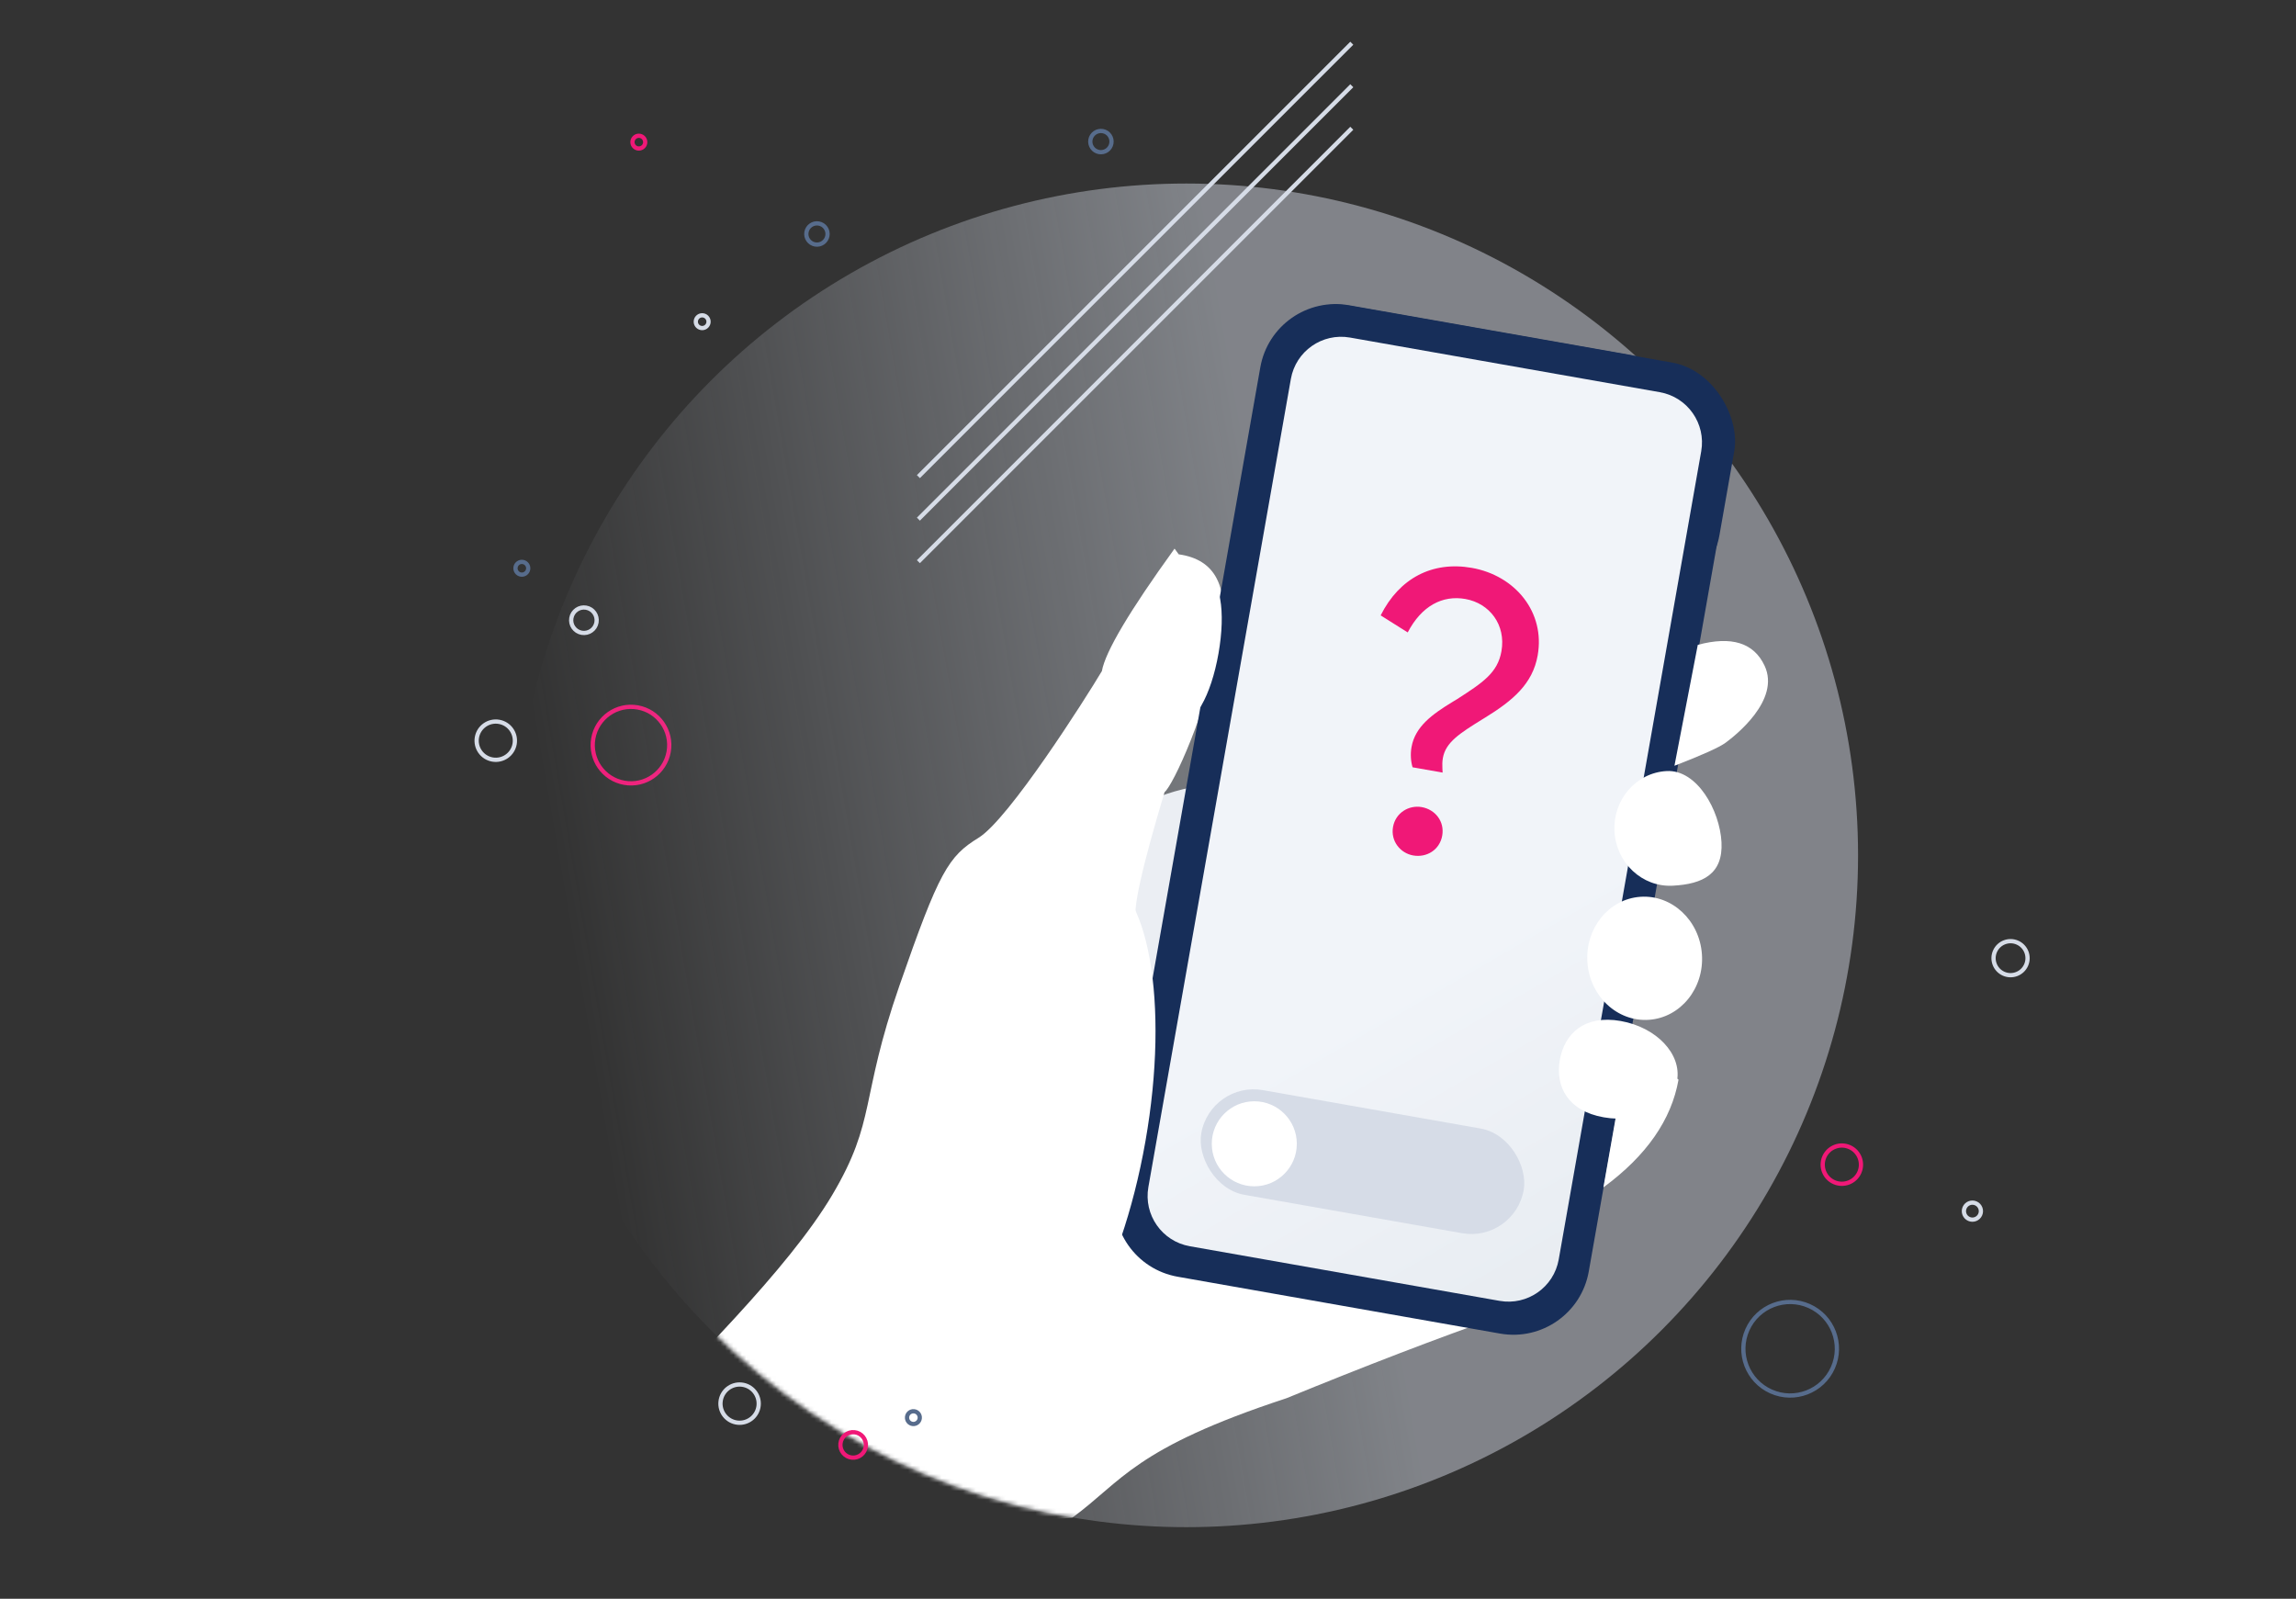 <svg xmlns="http://www.w3.org/2000/svg" xmlns:xlink="http://www.w3.org/1999/xlink" width="540" height="376" viewBox="0 0 540 376">
    <rect x="0" y="0" width="540" height="376" fill="#333333" stroke="none"/>
    <defs>
        <linearGradient id="b" x1="2.836%" x2="57.995%" y1="50%" y2="40.451%">
            <stop offset="0%" stop-color="#D6DCE7" stop-opacity="0"/>
            <stop offset="100%" stop-color="#D6DCE7" stop-opacity=".475"/>
        </linearGradient>
        <circle id="a" cx="158" cy="158" r="158"/>
        <linearGradient id="d" x1="47.334%" x2="68.198%" y1="69.816%" y2="125.062%">
            <stop offset="0%" stop-color="#F1F4F9"/>
            <stop offset="100%" stop-color="#E5EAEF"/>
        </linearGradient>
    </defs>
    <g fill="none" fill-rule="evenodd">
        <g transform="rotate(-80 210.25 80.816)">
            <g transform="translate(97.527 .304)">
                <circle cx="9" cy="36" r="9" stroke="#F01877"/>
                <circle cx="36" cy="20" r="3" stroke="#D6DCE7"/>
                <circle cx="4.5" cy="4.5" r="4.5" stroke="#D6DCE7"/>
                <circle cx="45.5" cy="3.5" r="1.5" stroke="#576C8C"/>
            </g>
            <circle cx="207.5" cy="35.5" r="1.5" stroke="#D6DCE7"/>
            <circle cx="232.5" cy="58.5" r="2.5" stroke="#576C8C"/>
            <circle cx="246.5" cy="13.5" r="1.5" stroke="#F01877"/>
            <circle cx="265.5" cy="120.5" r="2.5" stroke="#576C8C"/>
            <circle cx="58.808" cy="333.894" r="4.5" stroke="#F01877" transform="rotate(14 58.808 333.894)"/>
            <circle cx="14.057" cy="329.436" r="11" stroke="#576C8C" transform="rotate(14 14.057 329.436)"/>
            <circle cx="113.519" cy="364.54" r="4" stroke="#D6DCE7" transform="rotate(14 113.52 364.54)"/>
            <circle cx="53.371" cy="366.034" r="2" stroke="#D6DCE7" transform="rotate(14 53.371 366.034)"/>
        </g>
        <g stroke="#D6DCE7">
            <path d="M216 112.093l101.93-101.93M216 122.093l101.93-101.93M216 132.093l101.93-101.93"/>
        </g>
        <g transform="translate(121 43.163)">
            <mask id="c" fill="#fff">
                <use xlink:href="#a"/>
            </mask>
            <use fill="url(#b)" xlink:href="#a"/>
            <g mask="url(#c)">
                <g transform="rotate(10 -4.16 435.321)">
                    <ellipse cx="120.6" cy="148" fill="#EBEEF3" rx="41" ry="33" transform="rotate(-12 120.6 148)"/>
                    <path fill="#FFF" d="M108.013 292.13c10.145-10.552 11.383-18.554 44.714-36.415 17.029-10.755 32.397-19.989 46.106-27.7L99.6 169.95c.748-12.664.472-18.996-.83-18.996-1.952 0-.952-14.194 1-30.652 1.666-1.835 6.668-20.424 6.668-38.283 0-11.906-4.367-17.698-13.101-17.375l-1.197-1.146c-7.886 16.268-11.83 26.71-11.83 31.324-2.718 7.173-15.514 38.116-21.756 43.647-6.24 5.532-7.764 9.404-12.291 37.481-4.527 28.078.197 32.095-7.01 51.215C32.047 246.284 12.934 272.751 0 292.13c21.804 4.034 68.092 10.439 108.013 0z"/>
                    <path fill="#172E59" d="M122.6 0h77c9.941 0 18 8.059 18 18v196c0 9.941-8.059 18-18 18h-77c-9.941 0-18-8.059-18-18V18c0-9.941 8.059-18 18-18z"/>
                    <path fill="#FFF" d="M99.6 104c4.418 0 7-8.059 7-18s-2.582-18-7-18-8 8.059-8 18 3.582 18 8 18z"/>
                    <ellipse cx="87.6" cy="202" fill="#FFF" rx="22" ry="60"/>
                </g>
            </g>
            <rect width="113" height="56" x="173" y="35" fill="#172E59" rx="18" transform="rotate(10 229.5 63)"/>
            <path fill="url(#d)" d="M177.1 41h74c6.627 0 12 5.373 12 12v193c0 6.627-5.373 12-12 12h-74c-6.627 0-12-5.373-12-12V53c0-6.627 5.373-12 12-12z" transform="rotate(10 214.1 149.5)"/>
            <g fill="#FFF">
                <g transform="rotate(10 -460.004 1548.683)">
                    <path d="M17 2.171C24.447-1.306 29.888-.607 33.325 4.27c5.154 7.313-3.995 17.447-5.889 19.434-1.263 1.324-4.896 3.799-10.9 7.423L17 2.171zM21.024 58.977c6.996-1.615 11.205-4.809 9.528-12.074-1.677-7.264-8.606-15.849-15.602-14.234-6.995 1.615-11.307 8.814-9.63 16.078 1.678 7.265 8.708 11.845 15.704 10.23z"/>
                    <ellipse cx="17.5" cy="76.936" rx="13.5" ry="14.5" transform="rotate(-14 17.5 76.936)"/>
                    <path d="M14.5 115.436c8.56 0 15.5-5.15 15.5-11.5 0-6.352-6.94-11.5-15.5-11.5-8.56 0-12.5 5.148-12.5 11.5 0 6.35 3.94 11.5 12.5 11.5z"/>
                </g>
                <path d="M258.475 222.657l-2.37 13.434c10.112-7.436 16.002-15.883 17.67-25.34-5.094-4.003-9.492-4.016-13.194-.041l-2.106 11.947z"/>
            </g>
        </g>
        <g transform="translate(168.446 324.609)">
            <circle cx="32.207" cy="15.208" r="3" stroke="#F01877" transform="rotate(6 32.207 15.208)"/>
            <circle cx="5.5" cy="5.5" r="4.5" stroke="#D6DCE7" transform="rotate(6 5.5 5.5)"/>
            <circle cx="46.38" cy="8.791" r="1.5" stroke="#576C8C" transform="rotate(6 46.38 8.791)"/>
        </g>
        <path fill="#F01877" fill-rule="nonzero" d="M332.227 180.452l7.063 1.245-.05-.954c-.036-.756-.044-1.594.108-2.454.657-3.73 3.96-5.818 9.33-9.145l.623-.381c6.493-4.003 11.164-7.91 12.35-14.637 1.79-10.154-5.277-18.771-15.502-20.574-9.277-1.636-17.06 2.44-21.427 11.178l6.359 4.005c3.277-6.259 8.184-8.812 13.56-7.864 5.693 1.004 9.582 6.07 8.486 12.286-.895 5.076-4.34 7.353-10.47 11.294l-1.053.636c-4.773 2.91-8.776 5.791-9.627 10.62-.292 1.658-.163 3.39.25 4.745zm.137 20.734c-3.007-.53-5.326-3.359-4.737-6.698.589-3.34 3.735-5.204 6.742-4.674 3.188.563 5.417 3.375 4.828 6.714-.589 3.34-3.645 5.22-6.833 4.658z"/>
        <rect width="77" height="25" x="281.945" y="260.704" fill="#D6DCE7" rx="12.5" transform="rotate(10 320.445 273.204)"/>
        <circle cx="295" cy="269" r="10" fill="#FFF"/>
    </g>
</svg>
